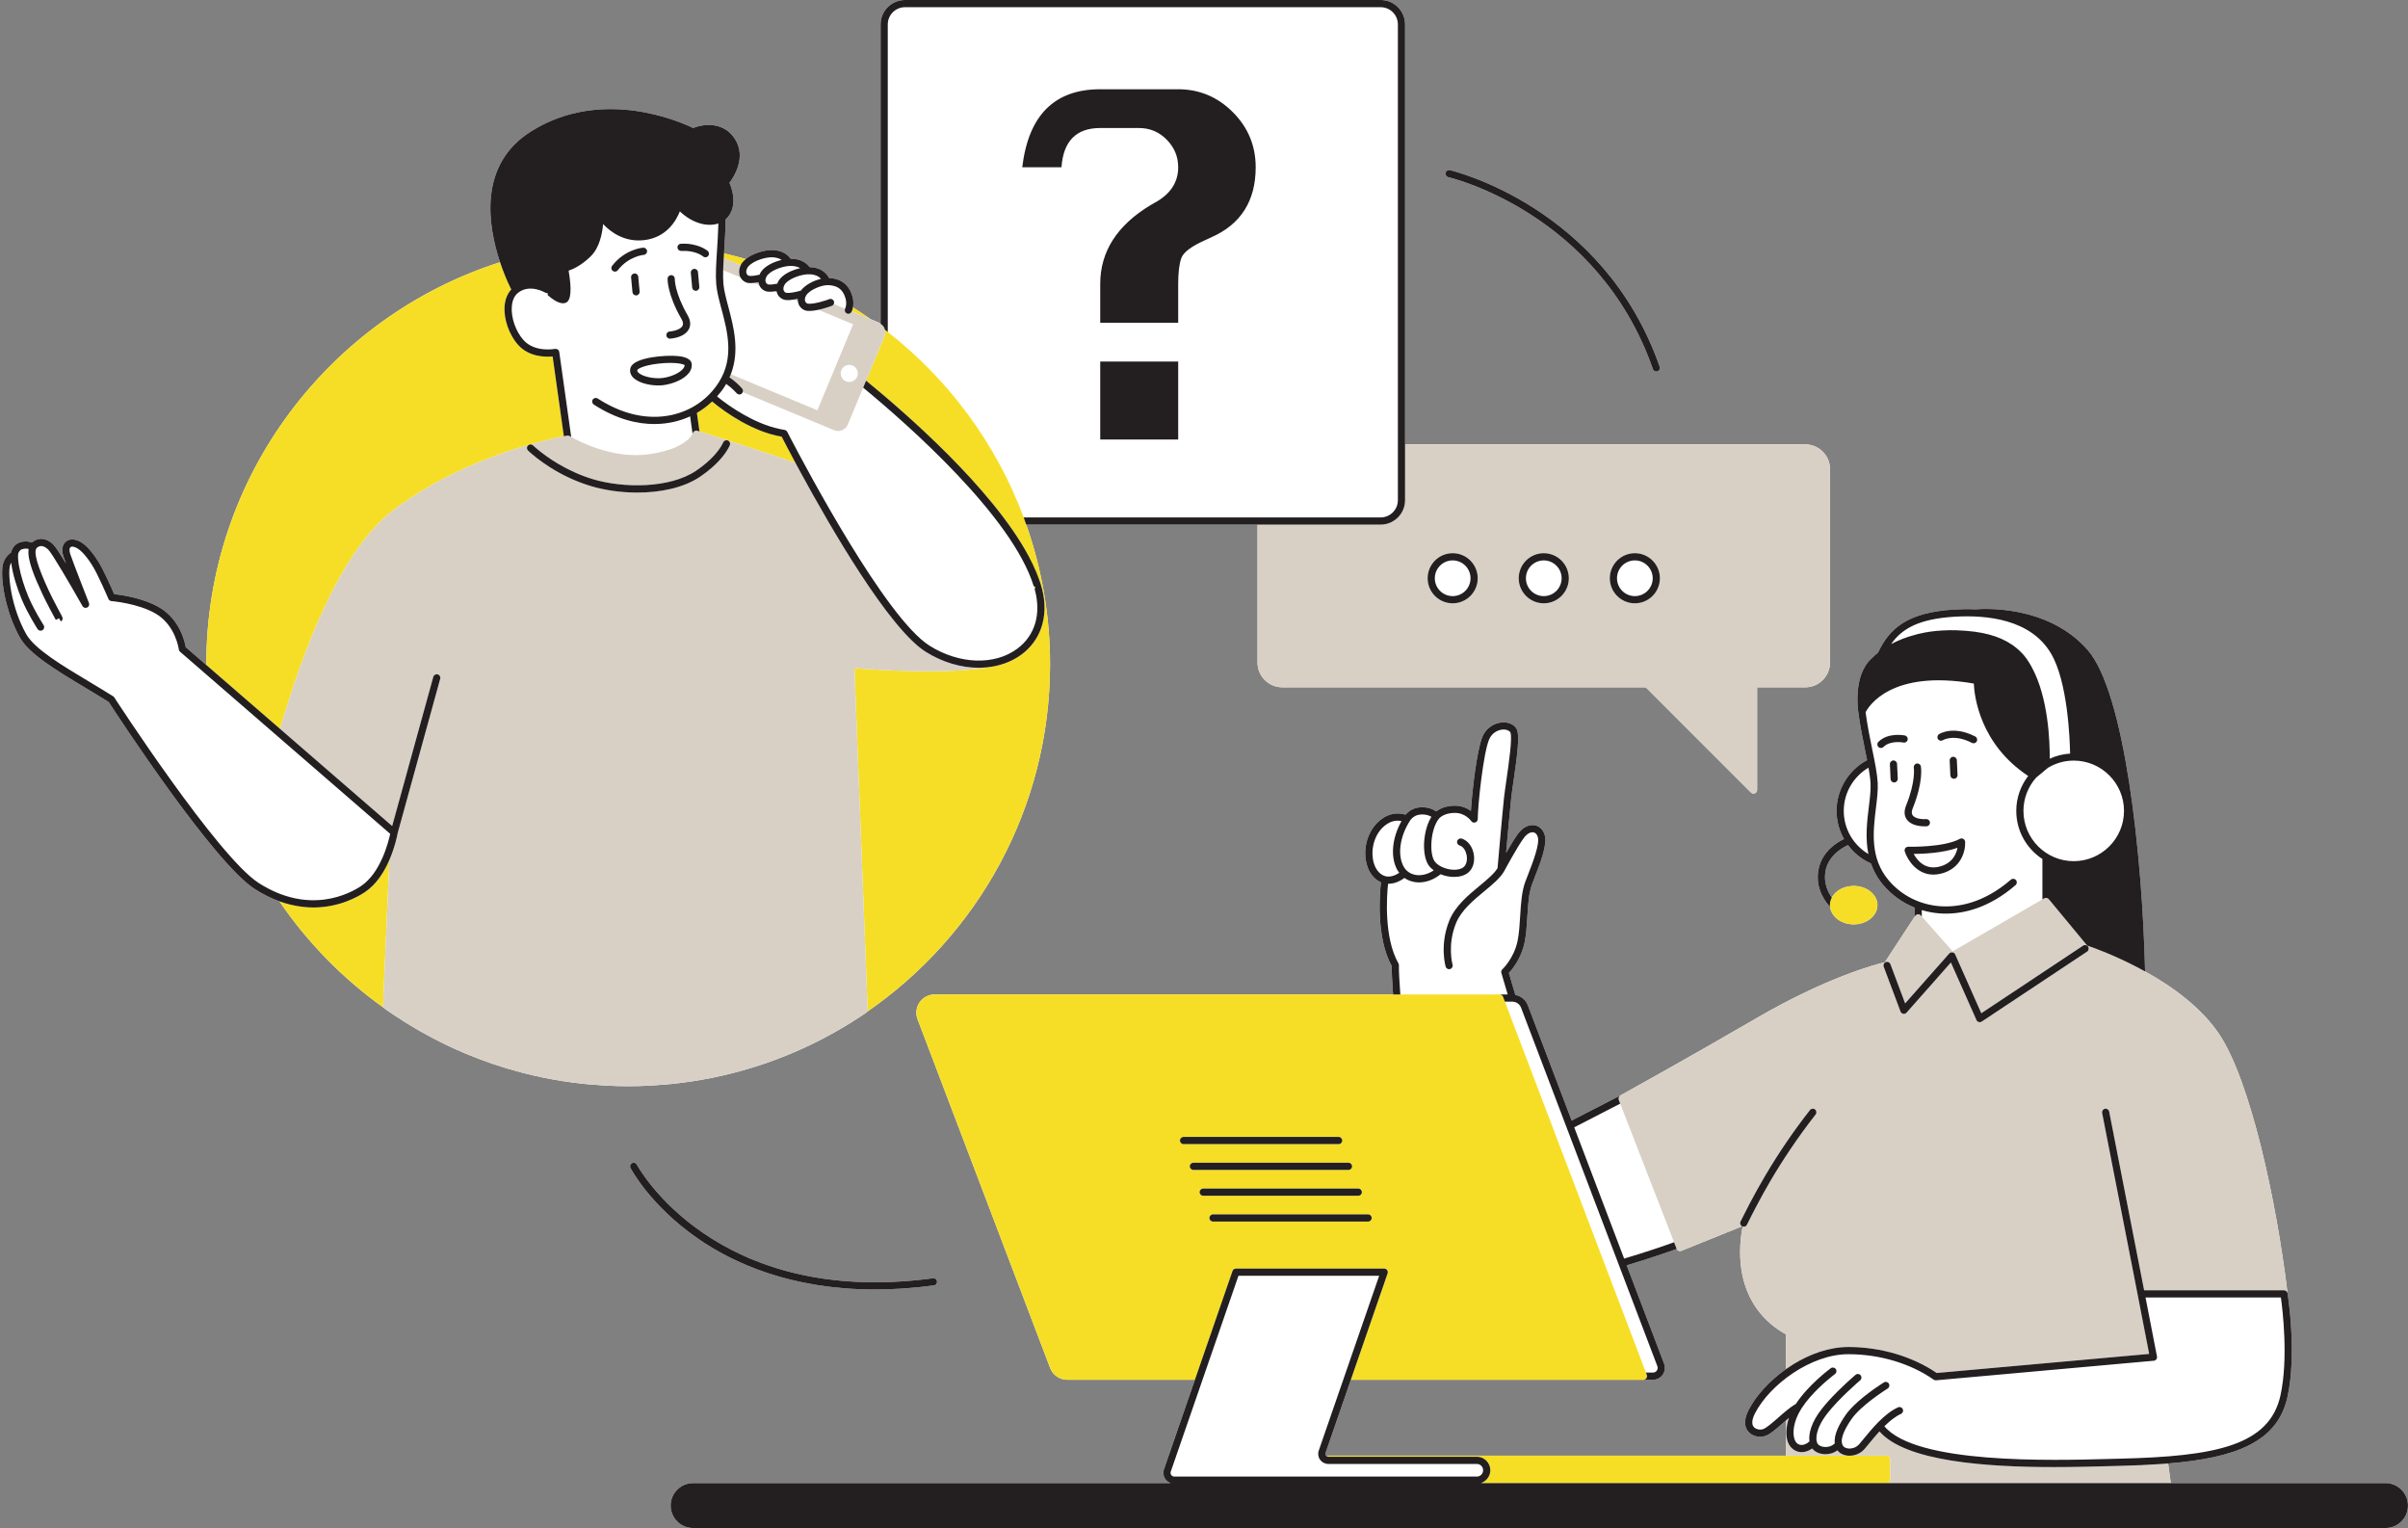<?xml version="1.0" encoding="UTF-8" standalone="no"?><svg xmlns="http://www.w3.org/2000/svg" xmlns:xlink="http://www.w3.org/1999/xlink" fill="#000000" height="362" preserveAspectRatio="xMidYMid meet" version="1" viewBox="-0.5 0.0 570.6 362.0" width="570.6" zoomAndPan="magnify"><rect x="-0.5" y="0.0" width="570.6" height="362.0" fill="#808080" stroke="none"/><g id="change1_1"><path d="M564.768,351.354H513.89l-0.638-4.647c16.18-1.33,25.978-5.149,28.302-15.812 c2.232-10.235,0.101-23.919,0.01-24.496c0-0.001-0.001-0.002-0.001-0.003c-2.62-21.892-8.825-50.457-16.26-61.481 c-4.3-6.377-11.234-11.303-17.502-14.778c-0.638-27.288-4.786-66.018-13.576-76.121c-9.593-11.029-25.508-9.759-26.578-9.66 c-1.788-0.08-3.538-0.051-5.181,0.052c-11.178,0.696-15.289,4.581-17.957,10.209c-0.49,0.399-0.961,0.81-1.388,1.248 c-0.005,0.005-0.012,0.009-0.017,0.013c-0.007,0.006-0.013,0.014-0.02,0.02c-0.012,0.013-0.028,0.023-0.04,0.036 c-0.008,0.009-0.015,0.018-0.023,0.027c-4.505,3.988-3.227,12.411-3.17,12.769c0,0.001,0.001,0.001,0.001,0.001 c0.411,3.225,1.054,6.356,1.621,9.12c0.159,0.772,0.311,1.516,0.453,2.231c-4.297,2.292-7.231,6.817-7.231,12.019 c0,2.427,0.645,4.702,1.763,6.677c-1,0.45-5.301,2.641-6.086,7.431c-0.754,4.6,1.958,7.781,2.789,8.631 c0.26,2.317,2.65,4.145,5.584,4.145c3.109,0,5.637-2.043,5.637-4.553s-2.528-4.553-5.637-4.553c-2.325,0-4.324,1.144-5.185,2.772 c-0.875-1.237-1.96-3.405-1.509-6.166c0.712-4.346,5.203-6.199,5.248-6.218c0.037-0.015,0.062-0.044,0.095-0.063 c1.403,1.884,3.272,3.397,5.446,4.356c0.599,1.729,1.499,3.423,2.847,5.028c2.041,2.428,4.609,4.267,7.497,5.427v2.178 l-7.048,10.765c-2.156,0.509-13.723,3.531-30.569,13.342c-15.507,9.032-31.94,18.129-32.104,18.22l-0.001,0.001l-11.54,5.941 l-10.399-27.346c-0.488-1.28-1.632-2.162-2.951-2.413l-1.532-5.207c0.87-0.933,2.966-3.495,3.733-7.249 c0.394-1.934,0.524-4.08,0.65-6.156c0.173-2.868,0.336-5.577,1.136-7.681l0.531-1.374c1.549-3.99,3.15-8.117,2.407-10.346 c-0.404-1.211-1.267-2.009-2.37-2.189c-1.352-0.213-2.791,0.509-3.871,1.948c-0.798,1.066-1.914,2.926-2.871,4.597 c0.364-4.113,0.918-10.271,1.193-12.823c0.115-1.068,0.331-2.565,0.571-4.222c0.897-6.203,1.479-10.707,0.793-12.191 c-0.492-1.07-1.737-1.69-3.232-1.691c-1.632,0.031-3.906,0.951-4.945,3.446c-1.314,3.155-2.423,12.823-2.721,17.532 c-0.88-0.63-2.151-1.228-3.807-1.228c-2.226,0-3.659,0.778-4.416,1.356c-0.699-0.499-1.946-1.094-3.867-0.96 c-1.725,0.123-2.833,1.081-3.395,1.733c-1.026-0.319-3.056-0.652-5.183,0.694c-3.668,2.317-4.772,6.727-4.24,10.068 c0.408,2.555,1.728,4.463,3.593,5.253c-0.316,2.798-1.159,13.124,2.548,19.85c-0.015,1.286,0.096,3.654,0.322,6.728h-57.463h-51.174 c-1.421,0-2.752,0.699-3.559,1.868c-0.807,1.171-0.987,2.661-0.482,3.99l31.425,82.638c0.634,1.667,2.258,2.786,4.041,2.786h30.258 l-7.329,21.201c-0.273,0.788-0.146,1.667,0.338,2.347c0.316,0.445,0.768,0.756,1.271,0.93H163.74c-2.938,0-5.32,2.382-5.32,5.32 c0,2.938,2.382,5.32,5.32,5.32h401.028c2.938,0,5.32-2.382,5.32-5.32C570.088,353.736,567.706,351.354,564.768,351.354z M391.187,326.876c0.928,0,1.795-0.456,2.32-1.219c0.527-0.763,0.644-1.737,0.314-2.601l-8.859-23.297 c5.455-1.615,9.96-3.198,11.849-3.882c0.085,0.196,0.238,0.357,0.437,0.442c0.21,0.091,0.444,0.095,0.657,0.008l14.395-5.811 c0.008,0.004,0.013,0.012,0.021,0.016c0.039,0.019,0.081,0.015,0.121,0.028c-0.374,1.877-0.598,3.884-0.598,6.035 c0,11.569,6.427,17.085,10.878,19.529l-0.018,8.23c-3.907,2.767-7.096,6.277-8.844,9.667c-1.384,2.685-0.817,4.265-0.098,5.118 c1.011,1.204,2.759,1.449,3.964,1.071c1.189-0.374,2.641-1.652,4.323-3.132c0.209-0.184,0.419-0.367,0.629-0.55l-0.018,8.333 H314.006c-0.079,0-0.15,0.025-0.223,0.045c-0.031-0.03-0.069-0.047-0.095-0.083c-0.128-0.18-0.16-0.401-0.088-0.61l5.993-17.337 h69.337L391.187,326.876L391.187,326.876z M152.976,257.21c-1.536,0.07-3.076,0.117-4.621,0.117c-1.556,0-3.106-0.047-4.652-0.118 c-0.438-0.02-0.875-0.05-1.312-0.075c-1.169-0.069-2.334-0.158-3.496-0.267c-0.406-0.038-0.813-0.074-1.219-0.117 c-3.123-0.332-6.218-0.807-9.277-1.428c-0.174-0.035-0.347-0.076-0.521-0.112c-1.393-0.29-2.777-0.612-4.154-0.961 c-0.197-0.05-0.395-0.1-0.592-0.151c-4.628-1.205-9.16-2.743-13.569-4.607c-0.066-0.028-0.132-0.057-0.198-0.085 c-1.414-0.601-2.816-1.236-4.204-1.904c-0.057-0.028-0.115-0.054-0.172-0.082c-4.244-2.053-8.358-4.416-12.319-7.082 c-0.127-0.086-0.253-0.172-0.38-0.259c-0.557-0.378-1.119-0.746-1.67-1.137c-0.048-0.034-0.072-0.089-0.111-0.131 c-9.683-6.897-18.1-15.456-24.801-25.285c-1.861-0.675-3.8-1.61-5.803-2.888c-9.792-6.254-32.689-41.308-34.66-44.341 c-1.78-1.116-3.62-2.219-5.439-3.31c-6.885-4.128-13.388-8.026-15.589-11.94c-3.493-6.215-4.708-14.255-4.042-17.283 c0.343-1.555,1.38-2.478,1.95-2.881c0.199-0.831,0.778-1.958,2.052-2.375c1.244-0.41,2.262-0.212,2.888,0.021 c0.403-0.358,1.038-0.77,1.884-0.858c1.05-0.102,2.111,0.319,3.135,1.273c0.513,0.478,1.71,2.328,3.055,4.54 c-0.251-0.674-0.457-1.241-0.591-1.632c-0.638-1.856-0.064-2.876,0.335-3.318c0.581-0.645,1.485-0.882,2.478-0.652 c1.72,0.398,3.424,1.994,5.363,5.022c1.291,2.015,3.213,6.396,3.837,7.846c1.657,0.179,6.87,0.898,10.733,3.169 c4.78,2.811,5.981,8.007,6.221,9.39l4.878,4.226c0-0.06-0.005-0.119-0.005-0.178c0-44.541,29.287-82.359,69.611-95.241 c-2.884-8.609-5.233-23.02,7.248-30.932c16.862-10.693,35.621-2.27,38.495-0.863c2.471-0.99,7.231-1.567,9.903,2.577 c2.786,4.316-0.214,8.98-1.276,10.398c1.752,4.295,0.767,7.192-0.924,8.668c-0.036,2.605-0.192,5.135-0.337,7.415 c-0.014,0.223-0.026,0.427-0.04,0.645c1.735,0.405,3.452,0.852,5.151,1.346c1.58-1.301,4.052-2.013,5.689-2.111 c2.189-0.131,3.915,0.603,4.951,2.047c1.957-0.021,3.521,0.671,4.497,1.982c2.115,0.045,3.733,0.948,4.62,2.569 c2.909,0.162,4.773,1.645,5.533,4.418c0.283,1.034,0.235,1.913,0.111,2.548c1.416,0.895,2.806,1.825,4.173,2.788l1.952,0.812 c0.16,0.067,0.282,0.186,0.422,0.282V5.788c0-3.191,2.596-5.788,5.788-5.788h112.706c3.192,0,5.788,2.596,5.788,5.788v99.489h94.821 c3.239,0,5.873,2.635,5.873,5.873v45.802c0,3.239-2.635,5.874-5.873,5.874h-11.404v24.325c0,0.344-0.208,0.655-0.526,0.787 c-0.105,0.043-0.216,0.065-0.326,0.065c-0.221,0-0.439-0.087-0.602-0.25l-24.926-24.927h-86.127c-3.239,0-5.873-2.635-5.873-5.874 v-32.669h-54.808c3.644,10.36,5.648,21.486,5.648,33.076c0,34.176-17.247,64.389-43.486,82.425 c-0.042,0.044-0.068,0.101-0.119,0.136c-9.625,6.583-20.204,11.36-31.321,14.229c-0.093,0.024-0.187,0.046-0.28,0.069 c-1.396,0.356-2.8,0.679-4.213,0.975c-0.252,0.053-0.504,0.107-0.757,0.158c-3.039,0.611-6.111,1.084-9.211,1.411 c-0.369,0.039-0.74,0.069-1.11,0.104c-1.183,0.111-2.369,0.202-3.559,0.271C153.836,257.162,153.407,257.19,152.976,257.21z M164.8,293.368c-11.17-7.763-15.704-16.304-15.892-16.663c-0.217-0.418-0.056-0.931,0.361-1.149 c0.416-0.213,0.931-0.057,1.149,0.361c0.176,0.339,18.366,33.877,70.154,26.911c0.477-0.086,0.896,0.264,0.958,0.73 s-0.264,0.895-0.73,0.956c-4.967,0.669-9.626,0.97-13.983,0.97C186.899,305.484,173.231,299.228,164.8,293.368z M342.044,40.953 c0.103-0.457,0.557-0.752,1.016-0.645c0.364,0.081,36.427,8.529,49.722,46.577c0.156,0.444-0.078,0.93-0.522,1.085 c-0.093,0.032-0.188,0.047-0.281,0.047c-0.353,0-0.682-0.22-0.803-0.571c-12.976-37.13-48.133-45.397-48.487-45.476 C342.23,41.867,341.942,41.412,342.044,40.953z" fill="#ffffff"/></g><g id="change2_1"><path d="M174.881,62.761l-3.885-1.615c0.022-0.366,0.045-0.742,0.069-1.122c1.735,0.405,3.452,0.852,5.151,1.346 c-0.445,0.366-0.831,0.772-1.094,1.233c-0.038,0.066-0.055,0.135-0.088,0.202c-0.003,0.006-0.005,0.011-0.007,0.017L174.881,62.761z M91.756,203.751c-1.199,2.759-3.039,5.764-5.793,7.601c-1.724,1.149-6.162,3.634-12.228,3.634c-1.673,0-3.475-0.205-5.373-0.663 c-0.866-0.209-1.749-0.467-2.655-0.795c6.701,9.829,15.118,18.388,24.801,25.285c-0.154-0.166-0.257-0.372-0.247-0.601l0.07-1.614 L91.756,203.751z M122.279,81.703c-2.165-2.418-3.451-6.135-3.2-9.251c0.129-1.602,0.683-2.91,1.572-3.87 c-0.417-0.831-1.233-2.547-2.09-4.859c-0.188-0.506-0.376-1.049-0.563-1.607C77.674,75,48.387,112.817,48.387,157.358 c0,0.06,0.004,0.119,0.005,0.178l1.742,1.509l15.74,13.637c5.139-17.757,14.054-41.913,26.497-51.54 c11.053-8.551,24.012-13.332,32.485-15.771c0.065-0.031,0.133-0.045,0.203-0.059c3.837-1.097,6.72-1.707,8.05-1.964l-2.661-18.904 C128.714,84.607,124.855,84.58,122.279,81.703z M168.243,95.116c-1.094,1.035-2.296,1.947-3.606,2.699l0.612,4.392 c2.423,0.763,13.188,4.168,22.725,7.416c-1.649-3.071-2.802-5.299-3.254-6.18C178.011,102.316,171.636,97.913,168.243,95.116z M248.323,157.358c0-11.59-2.004-22.716-5.648-33.076c-0.2-0.568-0.392-1.14-0.602-1.703c-6.505-17.472-17.773-32.633-32.204-43.936 c-0.24-0.188-0.476-0.378-0.717-0.564c0.145,0.531,0.152,1.087-0.064,1.604l-0.16,0.385l-4.199,10.1 c9.271,7.575,29.825,25.439,38.443,41.432c1.419,2.633,2.53,5.217,3.197,7.693c0.925,3.435,0.834,6.653-0.147,9.461 c-0.868,2.482-2.425,4.646-4.683,6.313c-1.173,0.866-2.474,1.54-3.858,2.046c-0.016,0.006-0.027,0.016-0.043,0.022 c-0.087,0.031-0.183,0.058-0.272,0.088c-0.704,0.241-1.428,0.439-2.171,0.589c-9.857,2.175-28.691,0.841-33.226,0.475l3.059,79.272 l0.063,1.623c0.009,0.231-0.096,0.436-0.251,0.6C231.075,221.747,248.323,191.534,248.323,157.358z M201.618,72.824 c-0.088,0.45-0.211,0.766-0.286,0.935l4.459,1.854C204.424,74.649,203.034,73.719,201.618,72.824z M438.744,218.985 c3.109,0,5.637-2.043,5.637-4.553s-2.528-4.553-5.637-4.553c-2.325,0-4.324,1.144-5.185,2.772c-0.289,0.548-0.451,1.149-0.451,1.781 c0,0.14,0.036,0.271,0.051,0.408C433.419,217.157,435.81,218.985,438.744,218.985z M446.568,344.862h-8.656h-0.346h-13.204h-1.703 H314.006c-0.079,0-0.15,0.025-0.223,0.045c0.124,0.12,0.277,0.201,0.454,0.201h35.206c1.121,0,2.106,0.582,2.678,1.457 c0.329,0.503,0.524,1.101,0.524,1.745c0,0.495-0.123,0.958-0.324,1.377c-0.383,0.795-1.082,1.401-1.935,1.667h96.363 c0.38-0.085,0.67-0.409,0.67-0.815v-4.825C447.42,345.243,447.039,344.862,446.568,344.862z M327.503,300.537h-35.146 c-0.363,0-0.687,0.23-0.805,0.574l-8.318,24.062l-0.589,1.703h-30.258c-1.783,0-3.407-1.119-4.041-2.786l-31.425-82.638 c-0.506-1.329-0.325-2.819,0.482-3.99c0.807-1.169,2.137-1.868,3.559-1.868h51.174h57.463h1.717h23.55 c0.354,0,0.67,0.218,0.797,0.549l0.439,1.154l33.418,87.876l0.209,0.549c0.098,0.261,0.063,0.556-0.095,0.787 c-0.16,0.23-0.422,0.368-0.702,0.368h-69.337l0.589-1.703l8.126-23.506c0.09-0.259,0.048-0.547-0.111-0.772 C328.037,300.67,327.779,300.537,327.503,300.537z M316.704,269.345h-36.742c-0.471,0-0.852,0.381-0.852,0.852 s0.381,0.852,0.852,0.852h36.742c0.471,0,0.852-0.381,0.852-0.852S317.175,269.345,316.704,269.345z M319.03,277.162 c0.471,0,0.852-0.381,0.852-0.852c0-0.471-0.381-0.852-0.852-0.852h-36.742c-0.471,0-0.852,0.381-0.852,0.852 c0,0.471,0.381,0.852,0.852,0.852H319.03z M284.613,283.278h36.742c0.471,0,0.852-0.381,0.852-0.852 c0-0.471-0.381-0.852-0.852-0.852h-36.742c-0.471,0-0.852,0.381-0.852,0.852C283.762,282.898,284.143,283.278,284.613,283.278z M324.532,288.541c0-0.471-0.381-0.852-0.852-0.852h-36.742c-0.471,0-0.852,0.381-0.852,0.852s0.381,0.852,0.852,0.852h36.742 C324.151,289.393,324.532,289.012,324.532,288.541z" fill="#f6de26"/></g><g id="change3_1"><path d="M414.409,187.753c0.163,0.163,0.381,0.25,0.602,0.25c0.11,0,0.221-0.022,0.326-0.065 c0.318-0.131,0.526-0.442,0.526-0.787v-24.325h11.404c3.239,0,5.873-2.635,5.873-5.874V111.15c0-3.239-2.635-5.873-5.873-5.873 h-94.821v1.703v11.515c0,3.192-2.596,5.788-5.788,5.788h-27.472h-1.703v32.669c0,3.239,2.635,5.874,5.873,5.874h86.127 L414.409,187.753z M337.792,136.991c0-3.273,2.663-5.935,5.935-5.935s5.935,2.662,5.935,5.935s-2.663,5.935-5.935,5.935 S337.792,140.264,337.792,136.991z M359.376,136.991c0-3.273,2.663-5.935,5.935-5.935c3.273,0,5.936,2.662,5.936,5.935 s-2.663,5.935-5.936,5.935C362.039,142.926,359.376,140.264,359.376,136.991z M386.896,142.926c-3.272,0-5.935-2.662-5.935-5.935 s2.663-5.935,5.935-5.935s5.935,2.662,5.935,5.935S390.168,142.926,386.896,142.926z M434.975,343.693 c0.542,0.687,1.509,1.117,2.592,1.169h-13.204h-1.703l0.018-8.333c0.249-0.218,0.497-0.428,0.745-0.639 c-0.804,2.346-0.749,4.368-0.287,5.68c0.258,0.733,0.692,1.31,1.231,1.731c0.426,0.332,0.914,0.574,1.467,0.666 c0.196,0.033,0.396,0.05,0.597,0.05c0.867,0,1.74-0.321,2.488-0.865c0.002,0.002,0.002,0.005,0.004,0.007 c0.604,0.77,1.632,1.257,2.819,1.337c0.118,0.008,0.235,0.012,0.351,0.012c1.067,0,2.069-0.342,2.821-0.924 C434.939,343.618,434.948,343.658,434.975,343.693z M525.303,244.915c-4.3-6.377-11.234-11.303-17.502-14.778 c-0.582-0.323-1.16-0.636-1.728-0.934c-5.849-3.065-10.809-4.8-11.991-5.196l-8.909-10.759l-0.196-0.237 c-0.264-0.321-0.722-0.403-1.083-0.193l-0.424,0.246l-21.266,12.311l-7.317-8.251l-0.215-0.242 c-0.175-0.198-0.437-0.309-0.699-0.284c-0.264,0.02-0.506,0.161-0.65,0.384l-0.14,0.213l-7.048,10.765 c-2.156,0.509-13.723,3.531-30.569,13.342c-15.507,9.032-31.94,18.129-32.104,18.22l-0.001,0.001 c-0.372,0.207-0.534,0.657-0.38,1.054l0.342,0.881l12.764,32.835l0.605,1.555c0.004,0.011,0.014,0.019,0.019,0.03 c0.085,0.196,0.238,0.357,0.437,0.442c0.21,0.091,0.444,0.095,0.657,0.008l14.395-5.811c-0.405-0.214-0.572-0.709-0.37-1.123 c0.117-0.24,0.24-0.471,0.358-0.71c0.569-1.15,1.146-2.287,1.734-3.408c1.224-2.334,2.49-4.608,3.802-6.828 c3.218-5.44,6.713-10.562,10.563-15.47c0.293-0.371,0.828-0.431,1.196-0.145c0.371,0.291,0.434,0.827,0.145,1.196 c-2.08,2.651-4.048,5.371-5.932,8.165c-1.677,2.486-3.288,5.029-4.827,7.656c-1.114,1.902-2.188,3.851-3.237,5.838 c-0.772,1.463-1.533,2.941-2.273,4.454c-0.148,0.301-0.451,0.477-0.765,0.477c-0.086,0-0.169-0.032-0.254-0.059 c-0.374,1.877-0.598,3.884-0.598,6.035c0,11.569,6.427,17.085,10.878,19.529l-0.018,8.23c0.555-0.393,1.123-0.77,1.706-1.131 c3.984-2.464,8.555-4.112,13.083-4.114c0.005,0,0.01,0,0.015,0c7.603,0,15.203,2.242,20.912,6.159l49.558-4.447l0.79-0.071 l-2.73-14.057c-0.001-0.003,0.001-0.005,0-0.007l-0.005-0.026l-8.408-42.996c-0.091-0.461,0.21-0.908,0.672-0.998 c0.452-0.098,0.91,0.208,0.998,0.672l8.28,42.34h32.186h0.961c0.418,0,0.773,0.303,0.841,0.716 C538.942,284.504,532.737,255.939,525.303,244.915z M469.092,242.018c-0.141,0.093-0.304,0.141-0.471,0.141 c-0.08,0-0.16-0.012-0.238-0.033c-0.241-0.072-0.439-0.243-0.541-0.472l-6.055-13.636L451.281,239.9 c-0.2,0.225-0.499,0.333-0.793,0.273c-0.294-0.053-0.537-0.258-0.642-0.537l-3.717-9.916l-0.265-0.706 c-0.166-0.441,0.057-0.931,0.497-1.096c0.439-0.168,0.93,0.058,1.096,0.497l0.152,0.404l3.335,8.892l9.947-11.25l0.499-0.565 c0.193-0.216,0.486-0.321,0.768-0.278c0.286,0.045,0.531,0.231,0.649,0.496l0.311,0.7l5.874,13.226l23.333-15.487l0.789-0.524 c0.386-0.254,0.918-0.156,1.181,0.24c0.259,0.391,0.153,0.92-0.24,1.181l-0.348,0.231L469.092,242.018z M513.251,346.707 l0.638,4.647h-1.719h-65.42c0.38-0.085,0.67-0.409,0.67-0.815v-4.825c0-0.471-0.381-0.852-0.852-0.852h-8.656 c1.304-0.035,2.548-0.611,3.439-1.622c0.306-0.349,0.677-0.802,1.101-1.319c0.685-0.837,1.5-1.833,2.401-2.821 c6.25,7.201,25.657,8.459,41.304,8.459c4.962,0,9.546-0.125,13.202-0.225l2.54-0.067c3.431-0.082,6.632-0.226,9.65-0.437 C512.12,346.792,512.695,346.753,513.251,346.707z M183.604,69.313l-0.657-0.273c0.18-0.022,0.357-0.045,0.539-0.076 C183.51,69.085,183.564,69.196,183.604,69.313z M174.969,65.722l-4.105-1.707c0.01-0.343,0.024-0.702,0.04-1.064 c0.026-0.582,0.055-1.179,0.093-1.806l3.885,1.615l0.146,0.061c-0.279,0.563-0.401,1.136-0.376,1.688 c0.019,0.409,0.098,0.808,0.287,1.169C174.947,65.695,174.96,65.707,174.969,65.722z M188.566,71.376l-0.974-0.405 c0.313-0.05,0.626-0.111,0.933-0.18C188.514,70.99,188.538,71.184,188.566,71.376z M179.439,67.581l-1.329-0.552 c0.367-0.035,0.739-0.09,1.114-0.162C179.263,67.115,179.336,67.353,179.439,67.581z M172.677,88.666 c-0.096,0.248-0.202,0.496-0.313,0.744c0.397,0.263,0.768,0.539,1.102,0.812c1.108,0.903,1.83,1.75,1.896,1.828 c0.21,0.248,0.243,0.578,0.131,0.86l21.652,9.003c0.312,0.129,0.635,0.19,0.953,0.19c0.977,0,1.907-0.579,2.305-1.535 c0,0,0-0.001,0.001-0.001l3.632-8.736l0.691-1.662l4.199-10.1l0.16-0.385c0.215-0.517,0.209-1.072,0.064-1.604 c-0.027-0.101-0.02-0.206-0.06-0.304c-0.188-0.456-0.528-0.799-0.926-1.07c-0.14-0.096-0.261-0.215-0.422-0.282l-1.952-0.812 l-4.459-1.854c-0.033,0.075-0.06,0.129-0.065,0.139c-0.154,0.284-0.447,0.445-0.749,0.445c-0.137,0-0.277-0.033-0.406-0.104 c-0.39-0.212-0.536-0.682-0.364-1.081l-2.661-1.153c-0.088,0.203-0.252,0.372-0.475,0.457c-0.061,0.023-0.709,0.263-1.584,0.522 c-0.485,0.144-1.032,0.289-1.609,0.411l8.239,3.426l-8.47,20.374L172.677,88.666z M200.459,86.447 c1.111-0.155,2.138,0.62,2.293,1.732c0.155,1.111-0.62,2.138-1.732,2.293c-1.111,0.155-2.138-0.62-2.293-1.732 C198.573,87.628,199.348,86.602,200.459,86.447z M231.424,158.19c1.29,0,2.551-0.132,3.769-0.377 c-9.857,2.175-28.691,0.841-33.226,0.475l3.059,79.272l0.063,1.623c0.009,0.231-0.096,0.436-0.251,0.6 c-0.042,0.044-0.068,0.101-0.119,0.136c-9.625,6.583-20.204,11.36-31.321,14.229c-0.093,0.024-0.187,0.046-0.28,0.069 c-1.396,0.356-2.8,0.679-4.213,0.975c-0.252,0.053-0.504,0.107-0.757,0.158c-3.039,0.611-6.111,1.084-9.211,1.411 c-0.369,0.039-0.74,0.069-1.11,0.104c-1.183,0.111-2.369,0.202-3.559,0.271c-0.43,0.025-0.86,0.053-1.29,0.072 c-1.536,0.07-3.076,0.117-4.621,0.117c-1.556,0-3.106-0.047-4.652-0.118c-0.438-0.02-0.875-0.05-1.312-0.075 c-1.169-0.069-2.334-0.158-3.496-0.267c-0.406-0.038-0.813-0.074-1.219-0.117c-3.123-0.332-6.218-0.807-9.277-1.428 c-0.174-0.035-0.347-0.076-0.521-0.112c-1.393-0.29-2.777-0.612-4.154-0.961c-0.197-0.05-0.395-0.1-0.592-0.151 c-4.628-1.205-9.16-2.743-13.569-4.607c-0.066-0.028-0.132-0.057-0.198-0.085c-1.414-0.601-2.816-1.236-4.204-1.904 c-0.057-0.028-0.115-0.054-0.172-0.082c-4.244-2.053-8.358-4.416-12.319-7.082c-0.127-0.085-0.253-0.172-0.38-0.259 c-0.557-0.378-1.119-0.746-1.67-1.137c-0.048-0.034-0.072-0.089-0.111-0.131c-0.154-0.166-0.257-0.372-0.247-0.601l0.07-1.614 l1.426-32.846c1.372-3.156,1.9-5.968,1.966-6.342l0.016-0.059l10.076-36.544c0.125-0.453-0.141-0.922-0.595-1.047 c-0.447-0.121-0.921,0.141-1.047,0.595l-9.743,35.336L67.337,173.95l-1.464-1.268c5.139-17.757,14.054-41.913,26.497-51.54 c11.053-8.551,24.012-13.332,32.485-15.771c-0.087,0.042-0.172,0.093-0.244,0.166c-0.329,0.335-0.324,0.874,0.012,1.203 c0.031,0.031,0.165,0.159,0.383,0.357c1.42,1.286,6.691,5.702,14.465,8.047c3.251,0.981,7.131,1.551,11.04,1.551 c5.455,0,10.964-1.11,14.888-3.765c4.175-2.823,6.003-5.502,6.692-6.756c0.239-0.435,0.343-0.702,0.357-0.74 c0.164-0.439-0.058-0.926-0.497-1.092c-0.437-0.165-0.928,0.056-1.097,0.492c-0.004,0.009-0.14,0.319-0.43,0.804 c-0.693,1.159-2.369,3.44-5.98,5.881c-6.228,4.212-17.261,4.17-24.48,1.994c-6.282-1.895-10.931-5.284-12.983-6.973 c-0.74-0.609-1.151-1.003-1.166-1.017c-0.209-0.203-0.492-0.264-0.757-0.212c3.837-1.097,6.72-1.707,8.05-1.964 c0.502-0.097,0.796-0.147,0.821-0.151c0.203-0.032,0.413,0.01,0.588,0.119c0.009,0.006,0.138,0.084,0.335,0.196 c1.679,0.964,9.814,5.297,18.372,4.105c8.206-1.144,10.072-4.21,10.381-4.867c0.036-0.077,0.056-0.128,0.057-0.132 c0.142-0.449,0.631-0.711,1.072-0.573c0.02,0.006,0.208,0.065,0.514,0.162c2.423,0.763,13.188,4.168,22.725,7.416 c0.373,0.695,0.773,1.434,1.194,2.209c7.174,13.19,20.995,37.104,29.685,42.571c1.976,1.243,4.053,2.179,6.15,2.811 C227.151,157.862,229.321,158.19,231.424,158.19z M237.364,157.224c0.105-0.036,0.211-0.072,0.315-0.11 c-0.016,0.006-0.027,0.016-0.043,0.022C237.55,157.167,237.453,157.194,237.364,157.224z" fill="#d8d0c5"/></g><g id="change4_1"><path d="M342.044,40.953c0.103-0.457,0.557-0.752,1.016-0.645c0.364,0.081,36.427,8.529,49.722,46.577 c0.156,0.444-0.078,0.93-0.522,1.085c-0.093,0.032-0.188,0.047-0.281,0.047c-0.353,0-0.682-0.22-0.803-0.571 c-12.976-37.13-48.133-45.397-48.487-45.476C342.23,41.867,341.942,41.412,342.044,40.953z M450.853,201.708 c-0.085-0.263-0.037-0.551,0.128-0.772c0.166-0.221,0.421-0.331,0.705-0.341c0.08,0.005,8.445,0.205,12.214-1.865 c0.253-0.14,0.566-0.141,0.822,0.002c0.256,0.141,0.421,0.404,0.437,0.695c0.125,2.129-0.941,6.45-5.858,7.575 c-0.584,0.133-1.136,0.195-1.66,0.195C453.721,207.197,451.515,203.762,450.853,201.708z M452.972,202.303 c0.8,1.479,2.623,3.799,5.95,3.039c3.2-0.732,4.153-3.024,4.431-4.504C460.026,202.067,455.271,202.279,452.972,202.303z M165.4,112.931c4.175-2.823,6.003-5.502,6.692-6.756c0.239-0.435,0.343-0.702,0.357-0.74c0.164-0.439-0.058-0.926-0.497-1.092 c-0.437-0.165-0.928,0.056-1.097,0.492c-0.004,0.009-0.14,0.319-0.43,0.804c-0.693,1.159-2.369,3.44-5.98,5.881 c-6.228,4.212-17.261,4.17-24.48,1.994c-6.282-1.895-10.931-5.284-12.983-6.973c-0.74-0.609-1.151-1.003-1.166-1.017 c-0.209-0.203-0.492-0.264-0.757-0.212c-0.07,0.014-0.138,0.027-0.203,0.059c-0.087,0.042-0.172,0.093-0.244,0.166 c-0.329,0.335-0.324,0.874,0.012,1.203c0.031,0.031,0.165,0.159,0.383,0.357c1.42,1.286,6.691,5.702,14.465,8.047 c3.251,0.981,7.131,1.551,11.04,1.551C155.967,116.696,161.476,115.586,165.4,112.931z M462.508,184.496c0.013,0,0.027,0,0.04-0.002 c0.469-0.022,0.833-0.419,0.81-0.89l-0.163-3.508c-0.022-0.469-0.429-0.852-0.89-0.811c-0.469,0.022-0.833,0.421-0.81,0.891 l0.163,3.508C461.678,184.14,462.056,184.496,462.508,184.496z M412.3,290.516c0.008,0.004,0.013,0.012,0.021,0.016 c0.039,0.019,0.081,0.015,0.121,0.028c0.084,0.026,0.168,0.059,0.254,0.059c0.314,0,0.617-0.176,0.765-0.477 c0.739-1.513,1.501-2.991,2.273-4.454c1.049-1.987,2.123-3.936,3.237-5.838c1.538-2.626,3.15-5.17,4.827-7.656 c1.884-2.794,3.852-5.515,5.932-8.165c0.289-0.369,0.226-0.905-0.145-1.196c-0.368-0.286-0.903-0.226-1.196,0.145 c-3.851,4.908-7.346,10.03-10.563,15.47c-1.313,2.219-2.579,4.494-3.802,6.828c-0.588,1.121-1.165,2.258-1.734,3.408 c-0.118,0.239-0.24,0.47-0.358,0.71C411.729,289.807,411.896,290.302,412.3,290.516z M151.924,58.677 c-0.175,0.012-4.319,0.337-7.38,4.301c-0.288,0.373-0.22,0.907,0.153,1.194c0.155,0.12,0.338,0.178,0.52,0.178 c0.255,0,0.507-0.114,0.674-0.331c2.577-3.337,6.116-3.64,6.151-3.644c0.468-0.035,0.821-0.442,0.787-0.91 C152.796,58.999,152.376,58.663,151.924,58.677z M467.16,176.084c0.308,0,0.607-0.169,0.757-0.462 c0.216-0.418,0.052-0.931-0.368-1.147c-5.19-2.669-8.441-0.639-8.576-0.551c-0.393,0.255-0.504,0.774-0.253,1.169 s0.777,0.511,1.171,0.266c0.106-0.063,2.618-1.56,6.88,0.631C466.896,176.054,467.029,176.084,467.16,176.084z M448.14,180.157 c-0.469,0.022-0.833,0.421-0.81,0.891l0.163,3.508c0.02,0.456,0.398,0.812,0.85,0.812c0.013,0,0.027,0,0.04-0.002 c0.469-0.022,0.833-0.419,0.81-0.89l-0.163-3.508C449.01,180.499,448.591,180.118,448.14,180.157z M570.088,356.674 c0,2.938-2.382,5.32-5.32,5.32H163.74c-2.938,0-5.32-2.382-5.32-5.32c0-2.938,2.382-5.32,5.32-5.32h113.185 c-0.503-0.174-0.955-0.485-1.271-0.93c-0.485-0.68-0.611-1.559-0.338-2.347l7.329-21.201l0.589-1.703l8.318-24.062 c0.118-0.344,0.442-0.574,0.805-0.574h35.146c0.276,0,0.534,0.133,0.694,0.358s0.201,0.512,0.111,0.772l-8.126,23.506l-0.589,1.703 l-5.993,17.337c-0.072,0.21-0.04,0.431,0.088,0.61c0.025,0.036,0.064,0.054,0.095,0.083c0.124,0.12,0.277,0.201,0.454,0.201h35.206 c1.121,0,2.106,0.582,2.678,1.457c0.329,0.503,0.524,1.101,0.524,1.745c0,0.495-0.123,0.958-0.324,1.377 c-0.383,0.795-1.082,1.401-1.935,1.667h96.363h65.421h1.719h50.878C567.706,351.354,570.088,353.736,570.088,356.674z M349.444,349.809c0.827,0,1.499-0.672,1.499-1.499s-0.672-1.499-1.499-1.499h-35.206c-0.767,0-1.49-0.374-1.936-1 c-0.446-0.624-0.562-1.43-0.311-2.156l14.316-41.416h-33.343l-16.038,46.392c-0.095,0.274-0.052,0.567,0.116,0.803 c0.169,0.236,0.432,0.373,0.722,0.373h71.68V349.809z M449.845,239.636c0.105,0.279,0.348,0.484,0.642,0.537 c0.294,0.06,0.594-0.048,0.793-0.273l10.507-11.883l6.055,13.636c0.101,0.23,0.299,0.401,0.541,0.472 c0.078,0.022,0.158,0.033,0.238,0.033c0.166,0,0.329-0.048,0.471-0.141l24.614-16.338l0.348-0.231 c0.393-0.261,0.499-0.79,0.24-1.181c-0.263-0.396-0.795-0.494-1.181-0.24l-0.789,0.524L468.99,240.04l-5.874-13.226l-0.311-0.7 c-0.118-0.264-0.363-0.451-0.649-0.496c-0.283-0.043-0.576,0.062-0.768,0.278l-0.499,0.565l-9.947,11.25l-3.335-8.892l-0.152-0.404 c-0.166-0.439-0.657-0.665-1.096-0.497c-0.441,0.165-0.664,0.655-0.497,1.096l0.265,0.706L449.845,239.636z M507.575,305.68h32.186 h0.961c0.418,0,0.773,0.303,0.841,0.716c0,0.001,0.001,0.002,0.001,0.003c0.091,0.577,2.222,14.262-0.01,24.496 c-2.324,10.663-12.122,14.483-28.302,15.812c-0.556,0.046-1.131,0.084-1.702,0.124c-3.018,0.211-6.219,0.355-9.65,0.437l-2.54,0.067 c-3.656,0.1-8.24,0.225-13.202,0.225c-15.647,0-35.054-1.259-41.304-8.459c-0.901,0.988-1.716,1.984-2.401,2.821 c-0.424,0.517-0.795,0.97-1.101,1.319c-0.892,1.011-2.135,1.587-3.439,1.622h-0.346c-1.084-0.053-2.05-0.482-2.592-1.169 c-0.027-0.035-0.036-0.074-0.062-0.109c-0.752,0.582-1.754,0.924-2.821,0.924c-0.116,0-0.233-0.003-0.351-0.012 c-1.188-0.08-2.216-0.567-2.819-1.337c-0.002-0.002-0.003-0.005-0.004-0.007c-0.748,0.544-1.621,0.865-2.488,0.865 c-0.201,0-0.401-0.017-0.597-0.05c-0.553-0.093-1.041-0.334-1.467-0.666c-0.539-0.42-0.973-0.998-1.231-1.731 c-0.462-1.312-0.516-3.334,0.287-5.68c-0.248,0.21-0.495,0.421-0.745,0.639c-0.21,0.183-0.42,0.367-0.629,0.55 c-1.682,1.48-3.134,2.758-4.323,3.132c-1.204,0.378-2.952,0.133-3.964-1.071c-0.719-0.853-1.286-2.433,0.098-5.118 c1.748-3.391,4.937-6.9,8.844-9.667c0.555-0.393,1.123-0.77,1.706-1.131c3.984-2.464,8.555-4.112,13.083-4.114 c0.005,0,0.01,0,0.015,0c7.603,0,15.203,2.242,20.912,6.159l49.558-4.447l0.79-0.071l-2.73-14.057c-0.001-0.003,0.001-0.005,0-0.007 l-0.005-0.026l-8.408-42.996c-0.091-0.461,0.21-0.908,0.672-0.998c0.452-0.098,0.91,0.208,0.998,0.672L507.575,305.68z M507.907,307.384l2.713,13.969c0.045,0.238-0.012,0.482-0.156,0.675c-0.145,0.193-0.364,0.314-0.604,0.336l-51.595,4.631 c-0.215,0.012-0.403-0.035-0.566-0.151c-5.457-3.832-12.816-6.03-20.191-6.03c-0.005,0-0.01,0-0.015,0 c-8.917,0.005-18.638,7.237-22.119,13.989c-0.744,1.444-0.853,2.595-0.309,3.24c0.501,0.595,1.502,0.742,2.149,0.546 c0.847-0.266,2.302-1.549,3.709-2.788c1.39-1.222,2.82-2.469,4.137-3.221c2.958-4.515,8.034-8.28,8.252-8.439 c0.374-0.281,0.91-0.201,1.189,0.181c0.279,0.378,0.198,0.911-0.181,1.189c-0.008,0.006-0.167,0.125-0.421,0.324 c-1.275,0.998-5.21,4.228-7.519,7.83c-2.011,3.14-2.139,5.917-1.638,7.34c0.258,0.732,0.732,1.176,1.374,1.284 c0.726,0.117,1.546-0.214,2.153-0.821c-0.259-1.846,0.467-4.518,2.828-7.577c2.248-2.913,5.721-6.101,7.281-7.482 c0.458-0.405,0.759-0.663,0.806-0.703c0.363-0.304,0.897-0.261,1.201,0.096c0.223,0.263,0.256,0.622,0.118,0.914 c-0.05,0.107-0.119,0.205-0.215,0.286c-0.052,0.043-5.045,4.303-7.844,7.929c-2.821,3.654-2.836,6.341-2.182,7.176 c0.301,0.384,0.897,0.642,1.594,0.689c0.85,0.057,1.7-0.203,2.194-0.685c0.067-0.065,0.146-0.107,0.226-0.146 c-0.298-2.19,1.208-4.778,2.534-6.707c2.066-3.005,6.681-6.186,8.421-7.323c0.381-0.249,0.629-0.404,0.677-0.433 c0.403-0.251,0.926-0.123,1.171,0.276c0.248,0.399,0.125,0.925-0.276,1.171c-0.002,0.001-0.026,0.017-0.039,0.024 c-0.406,0.256-6.306,3.981-8.551,7.249c-2.152,3.129-2.791,5.288-1.901,6.416c0.198,0.251,0.709,0.514,1.399,0.534 c0.502,0,1.52-0.101,2.364-1.06c0.296-0.334,0.652-0.77,1.06-1.269c1.935-2.365,4.854-5.928,8.065-7.406 c0.019-0.009,0.036-0.021,0.055-0.03c0.424-0.193,0.933-0.005,1.126,0.424c0.195,0.429,0.005,0.933-0.424,1.126 c-1.361,0.616-2.699,1.711-3.932,2.928c7.469,8.993,39.454,8.126,53.288,7.746l2.547-0.067c22.658-0.544,35.429-3.1,38.031-15.033 c1.88-8.619,0.502-20.18,0.095-23.149h-32.079V307.384z M451.324,194.123c0.742,1.053,2.274,1.64,4.24,1.64 c0.146,0,0.294-0.003,0.444-0.008c0.471-0.022,0.835-0.419,0.815-0.888c-0.022-0.469-0.422-0.835-0.888-0.815 c-1.55,0.083-2.774-0.281-3.22-0.91c-0.271-0.384-0.263-0.938,0.023-1.643c2.558-6.319,1.961-9.79,1.933-9.935 c-0.085-0.462-0.519-0.766-0.986-0.681c-0.461,0.082-0.768,0.524-0.689,0.986c0.005,0.031,0.511,3.194-1.838,8.992 C450.514,192.451,450.893,193.513,451.324,194.123z M206.817,305.484c4.357,0,9.016-0.301,13.983-0.97 c0.466-0.062,0.793-0.491,0.73-0.956c-0.062-0.466-0.482-0.817-0.958-0.73c-51.788,6.966-69.978-26.572-70.154-26.911 c-0.219-0.418-0.734-0.574-1.149-0.361c-0.417,0.218-0.578,0.732-0.361,1.149c0.188,0.359,4.722,8.901,15.892,16.663 C173.231,299.228,186.899,305.484,206.817,305.484z M433.16,214.84c-0.831-0.851-3.543-4.031-2.789-8.631 c0.785-4.79,5.085-6.982,6.086-7.431c-1.117-1.975-1.763-4.25-1.763-6.677c0-5.201,2.934-9.726,7.231-12.019 c-0.142-0.716-0.294-1.46-0.453-2.231c-0.567-2.764-1.21-5.895-1.621-9.12c0-0.001-0.001-0.001-0.001-0.001 c-0.056-0.359-1.334-8.782,3.17-12.769c0.008-0.009,0.015-0.018,0.023-0.027c0.012-0.013,0.028-0.023,0.04-0.036 c0.007-0.006,0.013-0.014,0.02-0.02c0.005-0.005,0.012-0.009,0.017-0.013c0.427-0.438,0.898-0.849,1.388-1.248 c2.668-5.628,6.78-9.514,17.957-10.209c1.643-0.103,3.393-0.132,5.181-0.052c1.07-0.099,16.984-1.369,26.578,9.66 c8.79,10.103,12.938,48.833,13.576,76.121c-0.582-0.323-1.16-0.636-1.728-0.934c-5.849-3.065-10.809-4.8-11.991-5.196l-8.909-10.759 l-0.196-0.237c-0.264-0.321-0.722-0.403-1.083-0.193l-0.424,0.246v-9.562c-3.724-2.432-6.194-6.63-6.194-11.401 c0-3.112,1.061-5.975,2.825-8.271c-11.442-7.552-12.753-18.895-12.888-21.891c-19.583-3.401-24.938,5.426-25.64,6.792 c0.404,3.086,1.021,6.106,1.568,8.777c0.64,3.121,1.194,5.817,1.302,7.991c0.088,1.748-0.156,3.754-0.416,5.878 c-0.679,5.561-1.449,11.865,2.964,17.117c3.031,3.606,7.334,5.803,12.119,6.184c4.02,0.311,10.211-0.511,16.885-6.281 c0.356-0.308,0.895-0.269,1.201,0.086c0.308,0.356,0.269,0.893-0.087,1.201c-6.277,5.429-12.209,6.755-16.5,6.755 c-0.576,0-1.121-0.023-1.633-0.065c-1.408-0.112-2.773-0.379-4.089-0.77v1.517l-0.215-0.242c-0.175-0.198-0.437-0.309-0.699-0.284 c-0.264,0.02-0.506,0.161-0.65,0.384l-0.14,0.213v-2.178c-2.888-1.16-5.456-2.999-7.497-5.427c-1.348-1.605-2.248-3.3-2.847-5.028 c-2.174-0.958-4.043-2.471-5.446-4.356c-0.033,0.019-0.059,0.048-0.095,0.063c-0.045,0.018-4.536,1.871-5.248,6.218 c-0.451,2.761,0.634,4.929,1.509,6.166c-0.289,0.548-0.451,1.149-0.451,1.781C433.108,214.572,433.144,214.704,433.16,214.84z M490.891,180.188c-2.234,0-4.319,0.63-6.108,1.704l-2.817,2.345c-1.853,2.101-2.988,4.849-2.988,7.864 c0,6.569,5.344,11.913,11.913,11.913s11.913-5.344,11.913-11.913S497.46,180.188,490.891,180.188z M447.626,152.58 c1.712-0.917,3.628-1.657,5.71-2.199c0.226-0.063,0.448-0.133,0.677-0.191c0.096-0.022,0.194-0.04,0.291-0.061 c1.728-0.414,3.54-0.663,5.434-0.764c0.133-0.008,0.269-0.01,0.403-0.017c0.439-0.018,0.869-0.053,1.317-0.055 c0.077,0,0.155-0.001,0.23-0.001c0.24,0,0.454,0.016,0.689,0.019c0.186,0.002,0.366-0.014,0.554-0.009 c0.271,0.006,0.528,0.034,0.795,0.046c0.592,0.023,1.168,0.057,1.727,0.101c0.031,0.003,0.061,0.006,0.092,0.009 c5.204,0.421,9.028,1.749,11.887,4.156c0.437,0.353,0.828,0.728,1.185,1.117c0.043,0.045,0.093,0.082,0.136,0.128 c0.005,0.005,0.009,0.011,0.014,0.016c0.001,0.001,0.002,0.002,0.003,0.003c0.007,0.008,0.013,0.016,0.019,0.024 c0.619,0.672,1.195,1.484,1.734,2.402c0.051,0.085,0.101,0.171,0.15,0.256c0.081,0.144,0.164,0.285,0.243,0.434 c3.999,7.259,4.319,17.872,4.289,21.75c1.486-0.687,3.113-1.11,4.827-1.218c-0.062-3.43-0.558-16.983-4.515-23.696 c-4.77-8.092-15.102-9.206-22.943-8.724C454.162,146.631,450.16,148.943,447.626,152.58z M442.23,202.326 c-0.778-3.846-0.31-7.752,0.106-11.155c0.251-2.049,0.487-3.984,0.408-5.587c-0.055-1.082-0.236-2.339-0.484-3.726 c-3.502,2.077-5.862,5.885-5.862,10.243C436.397,196.446,438.744,200.245,442.23,202.326z M392.831,136.991 c0,3.273-2.663,5.935-5.935,5.935s-5.935-2.662-5.935-5.935s2.663-5.935,5.935-5.935 C390.168,131.057,392.831,133.719,392.831,136.991z M391.127,136.991c0-2.334-1.898-4.232-4.232-4.232 c-2.334,0-4.232,1.898-4.232,4.232s1.898,4.232,4.232,4.232C389.229,141.223,391.127,139.325,391.127,136.991z M450.537,175.907 c0.467,0.093,0.91-0.205,1.003-0.665c0.093-0.46-0.201-0.909-0.662-1.004c-0.161-0.033-3.965-0.787-6.271,1.508 c-0.333,0.331-0.334,0.871-0.003,1.204c0.166,0.167,0.384,0.251,0.604,0.251c0.216,0,0.434-0.082,0.6-0.248 C447.462,175.312,450.505,175.9,450.537,175.907z M337.792,136.991c0-3.273,2.663-5.935,5.935-5.935s5.935,2.662,5.935,5.935 s-2.663,5.935-5.935,5.935S337.792,140.264,337.792,136.991z M339.495,136.991c0,2.334,1.898,4.232,4.232,4.232 c2.334,0,4.232-1.898,4.232-4.232s-1.898-4.232-4.232-4.232C341.393,132.76,339.495,134.658,339.495,136.991z M260.209,104.12 h18.476V85.646h-18.476V104.12z M166.648,60.952c0.236,0,0.472-0.098,0.64-0.289c0.31-0.353,0.276-0.892-0.077-1.202 c-0.09-0.079-2.266-1.937-6.376-1.712c-0.47,0.026-0.83,0.427-0.805,0.897c0.026,0.469,0.415,0.819,0.897,0.805 c3.382-0.19,5.078,1.221,5.164,1.293C166.251,60.883,166.449,60.952,166.648,60.952z M150.216,69.986 c0.026,0,0.052-0.001,0.079-0.003c0.468-0.043,0.813-0.458,0.77-0.926l-0.323-3.497c-0.043-0.468-0.452-0.821-0.926-0.77 c-0.468,0.043-0.813,0.458-0.77,0.926l0.323,3.497C149.409,69.654,149.781,69.986,150.216,69.986z M209.09,77.776 c0.04,0.098,0.033,0.203,0.06,0.304c0.241,0.185,0.478,0.376,0.717,0.564V5.788c0-2.252,1.832-4.084,4.084-4.084h112.706 c2.252,0,4.085,1.832,4.085,4.084v112.707c0,2.252-1.833,4.085-4.085,4.085h-84.586c0.21,0.564,0.402,1.135,0.602,1.703h54.808 h1.703h27.472c3.192,0,5.788-2.596,5.788-5.788V106.98v-1.703V5.788c0-3.191-2.596-5.788-5.788-5.788H213.952 c-3.191,0-5.788,2.596-5.788,5.788v70.918C208.562,76.977,208.903,77.32,209.09,77.776z M158.165,78.536 c-0.468,0.044-0.812,0.461-0.767,0.928c0.042,0.441,0.413,0.771,0.847,0.771c0.027,0,0.054-0.001,0.081-0.004 c2.172-0.207,3.782-1.032,4.416-2.262c0.343-0.664,0.571-1.768-0.287-3.255c-3.112-5.395-3.063-8.591-3.061-8.652 c0.018-0.468-0.345-0.863-0.813-0.884c-0.458-0.021-0.867,0.343-0.888,0.813c-0.007,0.146-0.12,3.667,3.288,9.574 c0.38,0.659,0.464,1.205,0.249,1.623C160.876,77.873,159.702,78.389,158.165,78.536z M286.939,289.393h36.742 c0.471,0,0.852-0.381,0.852-0.852s-0.381-0.852-0.852-0.852h-36.742c-0.471,0-0.852,0.381-0.852,0.852 S286.468,289.393,286.939,289.393z M174.652,64.51c-0.026-0.552,0.097-1.125,0.376-1.688c0.003-0.006,0.005-0.011,0.007-0.017 c0.033-0.067,0.05-0.135,0.088-0.202c0.262-0.461,0.649-0.866,1.094-1.233c1.58-1.301,4.052-2.013,5.689-2.111 c2.189-0.131,3.915,0.603,4.951,2.047c1.957-0.021,3.521,0.671,4.497,1.982c2.115,0.045,3.733,0.948,4.62,2.569 c2.909,0.162,4.773,1.645,5.533,4.418c0.283,1.034,0.235,1.913,0.111,2.548c-0.088,0.45-0.211,0.766-0.286,0.935 c-0.033,0.075-0.06,0.129-0.065,0.139c-0.154,0.284-0.447,0.445-0.749,0.445c-0.137,0-0.277-0.033-0.406-0.104 c-0.39-0.212-0.536-0.682-0.364-1.081c0.01-0.024,0.01-0.05,0.023-0.073c0.015-0.03,0.477-0.956,0.092-2.357 c-0.573-2.093-1.823-3.073-4.052-3.176c-1.613-0.08-4.548,1.138-5.314,2.484c-0.306,0.538-0.361,1.051-0.155,1.445 c0.137,0.262,0.388,0.447,0.639,0.469c1.475,0.129,4.12-0.734,5.022-1.079c0.437-0.169,0.931,0.052,1.099,0.491 c0.083,0.216,0.07,0.445-0.016,0.642c-0.088,0.203-0.252,0.372-0.475,0.457c-0.061,0.023-0.709,0.263-1.584,0.522 c-0.485,0.144-1.032,0.289-1.609,0.411c-0.893,0.19-1.826,0.317-2.591,0.252c-0.825-0.075-1.589-0.602-1.994-1.376 c-0.146-0.28-0.224-0.583-0.268-0.894c-0.027-0.192-0.052-0.386-0.041-0.585c-0.307,0.069-0.621,0.13-0.933,0.18 c-0.652,0.104-1.297,0.158-1.854,0.109c-0.825-0.075-1.589-0.602-1.994-1.376c-0.065-0.124-0.094-0.26-0.139-0.391 c-0.04-0.117-0.094-0.228-0.118-0.349c-0.182,0.031-0.359,0.054-0.539,0.076c-0.515,0.064-1.018,0.099-1.462,0.061 c-0.825-0.075-1.589-0.602-1.994-1.376c-0.024-0.045-0.03-0.096-0.051-0.143c-0.104-0.229-0.176-0.466-0.215-0.714 c-0.375,0.072-0.747,0.127-1.114,0.162c-0.413,0.039-0.816,0.06-1.177,0.027c-0.808-0.073-1.554-0.585-1.965-1.334 c-0.008-0.015-0.021-0.027-0.03-0.043C174.75,65.319,174.671,64.92,174.652,64.51z M185.407,67.469 c-0.306,0.538-0.361,1.051-0.155,1.445c0.137,0.262,0.388,0.447,0.639,0.469c0.909,0.08,2.267-0.22,3.385-0.541 c0.97-1.314,2.955-2.36,4.768-2.787c-0.869-0.946-2.152-1.129-3.234-1.072C188.861,65.101,186.136,66.189,185.407,67.469z M181.154,65.489c-0.306,0.538-0.361,1.051-0.155,1.445c0.137,0.262,0.388,0.447,0.639,0.469c0.563,0.049,1.297-0.047,2.038-0.203 c0.073-0.192,0.143-0.384,0.25-0.573c0.923-1.624,3.22-2.655,5.186-3.099c-0.789-0.465-1.729-0.569-2.555-0.524 C184.608,63.121,181.883,64.208,181.154,65.489z M176.449,64.89c0.137,0.262,0.388,0.447,0.639,0.469 c0.65,0.056,1.537-0.087,2.402-0.29c0.06-0.141,0.105-0.283,0.184-0.422c0.9-1.583,3.108-2.608,5.039-3.07 c-0.818-0.551-1.83-0.668-2.706-0.618c-1.949,0.116-4.675,1.204-5.404,2.485C176.297,63.984,176.242,64.497,176.449,64.89z M130.448,84.445l2.661,18.904c0.502-0.097,0.796-0.147,0.821-0.151c0.203-0.032,0.413,0.01,0.588,0.119 c0.009,0.006,0.138,0.084,0.335,0.196l-2.835-20.143c-0.032-0.232-0.16-0.44-0.351-0.576c-0.168-0.12-0.374-0.161-0.58-0.14 c-0.027,0.003-0.053-0.006-0.08,0c-0.049,0.007-4.78,0.907-7.458-2.086c-1.845-2.059-2.984-5.34-2.771-7.977 c0.079-0.99,0.395-2.346,1.445-3.194c2.75-2.221,6.32-0.162,6.47-0.072c0.173,0.101,0.366,0.123,0.55,0.097l0.073,0.521 c0.985,0.873,2.397,1.902,3.592,1.902c0.241,0,0.473-0.042,0.691-0.136c1.203-0.516,1.418-3.068,0.64-7.589 c1.08-0.358,3.062-1.254,5.252-3.415c2.068-2.039,2.721-5.363,2.919-7.621c1.77,1.872,5.07,4.36,9.775,3.797 c5.263-0.627,7.546-4.612,8.412-6.801c3.174,2.981,6.669,3.68,9.127,2.858c-0.057,2.214-0.191,4.368-0.317,6.333 c-0.204,3.184-0.38,5.932-0.187,8.103c0.155,1.744,0.674,3.698,1.224,5.765c1.439,5.413,3.071,11.549-0.573,17.36 c-2.503,3.99-6.463,6.76-11.149,7.799c-3.936,0.87-10.185,0.904-17.591-3.891c-0.395-0.254-0.922-0.142-1.178,0.253 c-0.255,0.394-0.142,0.921,0.253,1.178c5.491,3.555,10.414,4.615,14.336,4.615c1.722,0,3.25-0.205,4.548-0.492 c1.378-0.305,2.694-0.758,3.942-1.326l0.574,4.117c0.036-0.077,0.056-0.128,0.057-0.132c0.142-0.449,0.631-0.711,1.072-0.573 c0.02,0.006,0.208,0.065,0.514,0.162l-0.612-4.392c1.311-0.751,2.512-1.663,3.606-2.699c3.394,2.797,9.768,7.199,16.476,8.327 c0.452,0.881,1.605,3.109,3.254,6.18c0.373,0.695,0.773,1.434,1.194,2.209c7.174,13.19,20.995,37.104,29.685,42.571 c1.976,1.243,4.053,2.179,6.15,2.811c2.149,0.648,4.319,0.976,6.422,0.976c1.29,0,2.551-0.132,3.769-0.377 c0.743-0.15,1.467-0.348,2.171-0.589c0.105-0.036,0.211-0.072,0.315-0.11c1.383-0.505,2.685-1.179,3.858-2.046 c2.258-1.667,3.816-3.831,4.683-6.313c0.982-2.808,1.072-6.026,0.147-9.461c-0.667-2.476-1.778-5.06-3.197-7.693 c-8.618-15.993-29.172-33.857-38.443-41.432l-0.691,1.662c10.686,8.816,35.297,30.498,40.406,47.01l0.379,0.232 c-0.118,0.193-0.163,0.429-0.1,0.664c1.55,5.758,0.02,10.847-4.197,13.961c-5.391,3.984-13.736,3.685-20.766-0.738 c-10.391-6.538-29.354-42.284-33.07-49.419c-0.395-0.759-0.622-1.201-0.643-1.243c-0.011-0.022-0.031-0.034-0.043-0.054 c-0.031-0.051-0.069-0.095-0.108-0.137c-0.037-0.039-0.074-0.075-0.117-0.106c-0.043-0.031-0.088-0.053-0.136-0.076 c-0.055-0.026-0.109-0.047-0.168-0.06c-0.022-0.005-0.04-0.019-0.063-0.022c-0.418-0.061-0.837-0.148-1.255-0.237 c-5.838-1.249-11.59-5.124-14.744-7.695c0.691-0.781,1.338-1.608,1.901-2.507c0.096-0.153,0.173-0.307,0.262-0.46 c1.423,0.988,2.471,2.187,2.488,2.208c0.307,0.358,0.845,0.403,1.2,0.097c0.024-0.02,0.035-0.048,0.056-0.071 c0.077-0.081,0.135-0.17,0.175-0.269c0.112-0.282,0.079-0.612-0.131-0.86c-0.065-0.078-0.788-0.925-1.896-1.828 c-0.334-0.273-0.705-0.548-1.102-0.812c0.111-0.248,0.217-0.496,0.313-0.744c2.159-5.59,0.66-11.271-0.588-15.965 c-0.531-1.995-1.032-3.88-1.173-5.478c-0.083-0.935-0.086-2.021-0.052-3.207c0.01-0.343,0.024-0.702,0.04-1.064 c0.026-0.582,0.055-1.179,0.093-1.806c0.022-0.366,0.045-0.742,0.069-1.122c0.014-0.219,0.026-0.422,0.04-0.645 c0.146-2.28,0.301-4.81,0.337-7.415c1.691-1.476,2.676-4.373,0.924-8.668c1.062-1.417,4.062-6.081,1.276-10.398 c-2.672-4.143-7.432-3.566-9.903-2.577c-2.873-1.407-21.633-9.83-38.495,0.863c-12.481,7.912-10.132,22.323-7.248,30.932 c0.187,0.558,0.376,1.101,0.563,1.607c0.857,2.312,1.673,4.027,2.09,4.859c-0.889,0.96-1.442,2.268-1.572,3.87 c-0.251,3.115,1.035,6.833,3.2,9.251C124.855,84.58,128.714,84.607,130.448,84.445z M278.684,67.281 c0-2.656,0.238-4.684,0.719-6.085c0.479-1.401,2.379-2.839,5.698-4.315l1.438-0.664c7.007-3.099,10.51-8.629,10.51-16.595 c0-5.09-1.808-9.439-5.421-13.054c-3.614-3.614-7.929-5.423-12.943-5.423h-18.476c-10.843,0-17.001,6.159-18.476,18.476h9.293 c0.442-6.196,3.502-9.293,9.182-9.293h9.182c2.581,0,4.774,0.923,6.582,2.766c1.806,1.845,2.711,4.02,2.711,6.527 c0,3.393-1.66,6.085-4.979,8.076l-1.549,0.885c-7.965,4.795-11.948,11.028-11.948,18.698v9.182h18.476v-9.181H278.684z M160.14,84.356c0.755,0.079,3.054,0.318,3.265,1.829v0.001c0.101,0.72-0.116,1.458-0.629,2.132 c-1.231,1.622-3.906,2.632-6.01,2.914c-0.409,0.055-0.847,0.082-1.297,0.082c-2.335,0-5.032-0.728-6.126-2.083 c-0.528-0.655-0.669-1.435-0.394-2.195C149.817,84.629,157.283,84.06,160.14,84.356z M150.669,88.16 c0.798,0.989,3.705,1.669,5.872,1.383c2.043-0.274,4.095-1.223,4.879-2.255c0.214-0.281,0.316-0.547,0.305-0.793 c-0.303-0.257-1.526-0.526-3.421-0.526c-0.907,0-1.968,0.062-3.155,0.216c-3.115,0.404-4.463,1.154-4.6,1.434 C150.491,87.78,150.488,87.936,150.669,88.16z M163.966,63.697c-0.468,0.043-0.813,0.458-0.77,0.926l0.323,3.497 c0.041,0.442,0.413,0.773,0.847,0.773c0.026,0,0.052-0.001,0.079-0.003c0.468-0.043,0.813-0.458,0.77-0.926l-0.323-3.497 C164.849,63.999,164.439,63.654,163.966,63.697z M103.814,160.806L93.739,197.35l-0.016,0.059c-0.066,0.374-0.594,3.187-1.966,6.342 c-1.199,2.759-3.039,5.764-5.793,7.601c-1.724,1.149-6.162,3.634-12.228,3.634c-1.673,0-3.475-0.205-5.373-0.663 c-0.866-0.209-1.749-0.467-2.655-0.795c-1.861-0.675-3.8-1.61-5.803-2.888c-9.792-6.254-32.689-41.308-34.66-44.341 c-1.78-1.116-3.62-2.219-5.439-3.31c-6.885-4.128-13.388-8.026-15.589-11.94c-3.493-6.215-4.708-14.255-4.042-17.283 c0.343-1.555,1.38-2.478,1.95-2.881c0.199-0.831,0.778-1.958,2.052-2.375c1.244-0.41,2.262-0.212,2.888,0.021 c0.403-0.358,1.038-0.77,1.884-0.858c1.05-0.102,2.111,0.319,3.135,1.273c0.513,0.478,1.71,2.328,3.055,4.54 c-0.251-0.674-0.457-1.241-0.591-1.632c-0.638-1.856-0.064-2.876,0.335-3.318c0.581-0.645,1.485-0.882,2.478-0.652 c1.72,0.398,3.424,1.994,5.363,5.022c1.291,2.015,3.213,6.396,3.837,7.846c1.657,0.179,6.87,0.898,10.733,3.169 c4.78,2.811,5.981,8.007,6.221,9.39l4.878,4.226l1.742,1.509l15.74,13.637l1.464,1.268l25.093,21.739l9.743-35.336 c0.126-0.454,0.6-0.715,1.047-0.595C103.673,159.883,103.939,160.352,103.814,160.806z M91.961,197.536l-49.8-43.143 c-0.159-0.138-0.261-0.332-0.287-0.541c-0.007-0.057-0.756-5.706-5.445-8.463c-4.217-2.479-10.457-2.984-10.52-2.989 c-0.318-0.024-0.595-0.225-0.719-0.518c-0.025-0.057-2.454-5.798-3.901-8.058c-1.638-2.557-3.089-3.997-4.313-4.281 c-0.175-0.041-0.611-0.111-0.828,0.132c-0.192,0.213-0.289,0.75,0.01,1.623c0.806,2.346,4.385,11.462,4.42,11.554 c0.164,0.416-0.023,0.888-0.427,1.08c-0.409,0.19-0.889,0.037-1.108-0.351c-2.673-4.743-7.241-12.573-8.12-13.392 c-0.649-0.603-1.252-0.881-1.8-0.824c-0.345,0.036-0.63,0.202-0.833,0.362c-0.057,0.037-0.089,0.109-0.133,0.164 c-0.744,0.912,0.216,4.262,2.902,10.039c0.276,0.594,0.6,1.249,0.932,1.904c0.794,1.565,1.64,3.129,2.031,3.85 c0.24,0.442,0.602,1.111-0.097,1.531l-0.448-0.755l-0.037-0.063l-0.384-0.646l0.43,0.735l-0.764,0.374l-0.196-0.364 c-0.561-1.035-2.053-3.787-2.98-5.78c-1.916-4.121-3.652-8.204-3.256-10.649c-0.179-0.051-0.393-0.096-0.662-0.096 s-0.577,0.042-0.92,0.154c-0.591,0.194-0.817,0.766-0.905,1.103c-0.081,0.748,0.006,1.722,0.193,2.796 c0.404,2.312,1.302,5.109,2.224,7.313c0.406,0.971,0.884,1.943,1.358,2.847c1.136,2.167,2.244,3.894,2.26,3.918 c0.255,0.395,0.142,0.922-0.252,1.178c-0.143,0.093-0.304,0.137-0.462,0.137c-0.279,0-0.552-0.137-0.715-0.388 c-0.094-0.146-2.319-3.594-3.76-7.035c-1.054-2.519-2.166-5.944-2.487-8.693c-0.136,0.237-0.254,0.511-0.324,0.828 c-0.508,2.31,0.371,9.868,3.864,16.082c1.979,3.52,8.293,7.307,14.979,11.315c1.884,1.129,3.789,2.272,5.629,3.428 c0.105,0.066,0.194,0.154,0.261,0.258c0.245,0.378,24.541,37.79,34.25,43.989c11.988,7.656,21.552,2.497,24.198,0.732 C89.72,206.801,91.554,199.452,91.961,197.536z M365.311,131.057c3.273,0,5.936,2.662,5.936,5.935s-2.663,5.935-5.936,5.935 c-3.272,0-5.935-2.662-5.935-5.935S362.039,131.057,365.311,131.057z M365.311,132.76c-2.334,0-4.232,1.898-4.232,4.232 s1.898,4.232,4.232,4.232c2.334,0,4.233-1.898,4.233-4.232C369.544,134.658,367.644,132.76,365.311,132.76z M317.556,270.196 c0-0.471-0.381-0.852-0.852-0.852h-36.742c-0.471,0-0.852,0.381-0.852,0.852s0.381,0.852,0.852,0.852h36.742 C317.175,271.048,317.556,270.667,317.556,270.196z M284.613,283.278h36.742c0.471,0,0.852-0.381,0.852-0.852 c0-0.471-0.381-0.852-0.852-0.852h-36.742c-0.471,0-0.852,0.381-0.852,0.852C283.762,282.898,284.143,283.278,284.613,283.278z M332.558,193c0.562-0.652,1.67-1.61,3.395-1.733c1.921-0.135,3.169,0.461,3.867,0.96c0.757-0.577,2.191-1.356,4.416-1.356 c1.657,0,2.927,0.597,3.807,1.228c0.298-4.709,1.407-14.377,2.721-17.532c1.04-2.495,3.313-3.415,4.945-3.446 c1.495,0.001,2.74,0.62,3.232,1.691c0.685,1.484,0.103,5.988-0.793,12.191c-0.24,1.657-0.456,3.154-0.571,4.222 c-0.274,2.552-0.828,8.709-1.193,12.823c0.956-1.672,2.073-3.531,2.871-4.597c1.08-1.439,2.518-2.161,3.871-1.948 c1.103,0.18,1.966,0.978,2.37,2.189c0.744,2.229-0.858,6.356-2.407,10.346l-0.531,1.374c-0.8,2.104-0.963,4.814-1.136,7.681 c-0.126,2.076-0.256,4.222-0.65,6.156c-0.767,3.754-2.863,6.316-3.733,7.249l1.532,5.207c1.319,0.251,2.462,1.133,2.951,2.413 l10.399,27.346l11.54-5.941c-0.372,0.207-0.534,0.657-0.38,1.054l0.342,0.881l-10.893,5.609l11.826,31.099 c5.428-1.604,9.925-3.184,11.831-3.873l0.605,1.555c0.004,0.011,0.014,0.019,0.019,0.03c-1.889,0.684-6.394,2.266-11.849,3.882 l8.859,23.297c0.329,0.865,0.213,1.838-0.314,2.601c-0.526,0.763-1.392,1.219-2.32,1.219h-2.257c0.279,0,0.542-0.138,0.702-0.368 c0.158-0.231,0.193-0.526,0.095-0.787l-0.209-0.549h1.669c0.373,0,0.707-0.176,0.918-0.482s0.256-0.682,0.125-1.03l-32.3-84.939 c-0.324-0.853-1.154-1.425-2.068-1.425H356.1l-0.439-1.154c-0.126-0.331-0.442-0.549-0.797-0.549h1.9l-1.5-5.096 c-0.091-0.311,0.002-0.647,0.24-0.867c0.027-0.025,2.754-2.596,3.598-6.722c0.373-1.818,0.497-3.902,0.619-5.918 c0.175-2.871,0.353-5.837,1.246-8.185l0.536-1.386c1.236-3.184,2.927-7.543,2.377-9.19c-0.141-0.424-0.434-0.95-1.026-1.046 c-0.705-0.12-1.555,0.381-2.234,1.287c-1.589,2.116-4.652,7.841-4.682,7.898c-0.003,0.005-0.007,0.008-0.01,0.012 c-0.002,0.004-0.002,0.007-0.004,0.011c-0.936,1.632-2.766,3.145-4.704,4.749c-2.558,2.116-5.457,4.514-6.695,7.538 c-2.127,5.2-0.845,9.794-0.832,9.839c0.13,0.452-0.13,0.925-0.582,1.055c-0.08,0.023-0.158,0.033-0.236,0.033 c-0.371,0-0.71-0.243-0.818-0.615c-0.06-0.211-1.457-5.215,0.892-10.956c1.399-3.418,4.473-5.961,7.186-8.205 c1.76-1.457,3.41-2.834,4.223-4.161c0.147-1.687,1.128-12.92,1.527-16.625c0.116-1.083,0.336-2.603,0.579-4.285 c0.546-3.774,1.459-10.092,0.931-11.233c-0.2-0.433-0.877-0.719-1.653-0.7c-1.118,0.021-2.68,0.661-3.403,2.398 c-1.342,3.22-2.67,15.524-2.67,18.807c0,0.374-0.245,0.705-0.602,0.815c-0.359,0.108-0.747-0.028-0.956-0.339 c-0.052-0.075-1.361-1.931-3.874-1.931c-2.6,0-3.704,1.277-3.749,1.332c0,0.001-0.001,0.001-0.002,0.001 c-2.081,2.564-2.368,8.584-0.928,10.29c0.388,0.46,0.922,0.843,1.525,1.142c0.013,0.005,0.025,0.009,0.038,0.015 c1.753,0.853,4.084,0.978,5.204,0.052c0.655-0.542,0.933-1.703,0.692-2.889c-0.181-0.89-0.707-1.939-1.642-2.217 c-0.451-0.135-0.707-0.609-0.574-1.06c0.135-0.449,0.604-0.705,1.06-0.574c1.386,0.413,2.468,1.758,2.826,3.51 c0.374,1.841-0.115,3.581-1.276,4.541c-0.845,0.7-2.058,1.03-3.355,1.03c-1.062,0-2.18-0.22-3.198-0.637 c-1.526,1.23-3.33,1.932-5.084,1.934c-0.368,0-0.73-0.03-1.089-0.09c-0.892-0.151-1.699-0.48-2.39-0.964 c-0.747,0.552-2.133,1.378-3.801,1.378c-0.028,0-0.057-0.008-0.085-0.009c-0.298,2.849-1.025,12.765,2.464,18.868 c0.078,0.135,0.116,0.289,0.113,0.446c-0.032,1.178,0.081,3.633,0.33,6.92h-1.717c-0.226-3.074-0.337-5.442-0.322-6.728 c-3.708-6.727-2.864-17.053-2.548-19.85c-1.865-0.79-3.185-2.698-3.593-5.253c-0.532-3.342,0.572-7.751,4.24-10.068 C329.502,192.348,331.531,192.681,332.558,193z M332.09,205.263c0.587,1.085,1.608,1.8,2.876,2.013 c1.389,0.232,2.928-0.186,4.283-1.089c-0.363-0.27-0.711-0.556-0.993-0.891c-1.967-2.33-1.661-8.462,0.431-11.788 c-0.468-0.298-1.305-0.646-2.615-0.541c-1.658,0.116-2.447,1.427-2.478,1.484c-0.004,0.007-0.011,0.011-0.015,0.018 c-0.003,0.005-0.003,0.011-0.006,0.016C331.2,198.187,330.605,202.518,332.09,205.263z M330.705,194.418 c-0.702,0-1.549,0.165-2.42,0.717c-2.996,1.891-3.897,5.66-3.466,8.36c0.344,2.169,1.477,3.7,3.027,4.104 c1.294,0.268,2.519-0.357,3.229-0.835c-0.167-0.223-0.344-0.437-0.481-0.689c-1.67-3.083-1.246-7.521,1.005-11.559 C331.339,194.462,331.049,194.418,330.705,194.418z M282.288,277.162h36.742c0.471,0,0.852-0.381,0.852-0.852 c0-0.471-0.381-0.852-0.852-0.852h-36.742c-0.471,0-0.852,0.381-0.852,0.852C281.436,276.781,281.817,277.162,282.288,277.162z" fill="#231f20"/></g></svg>